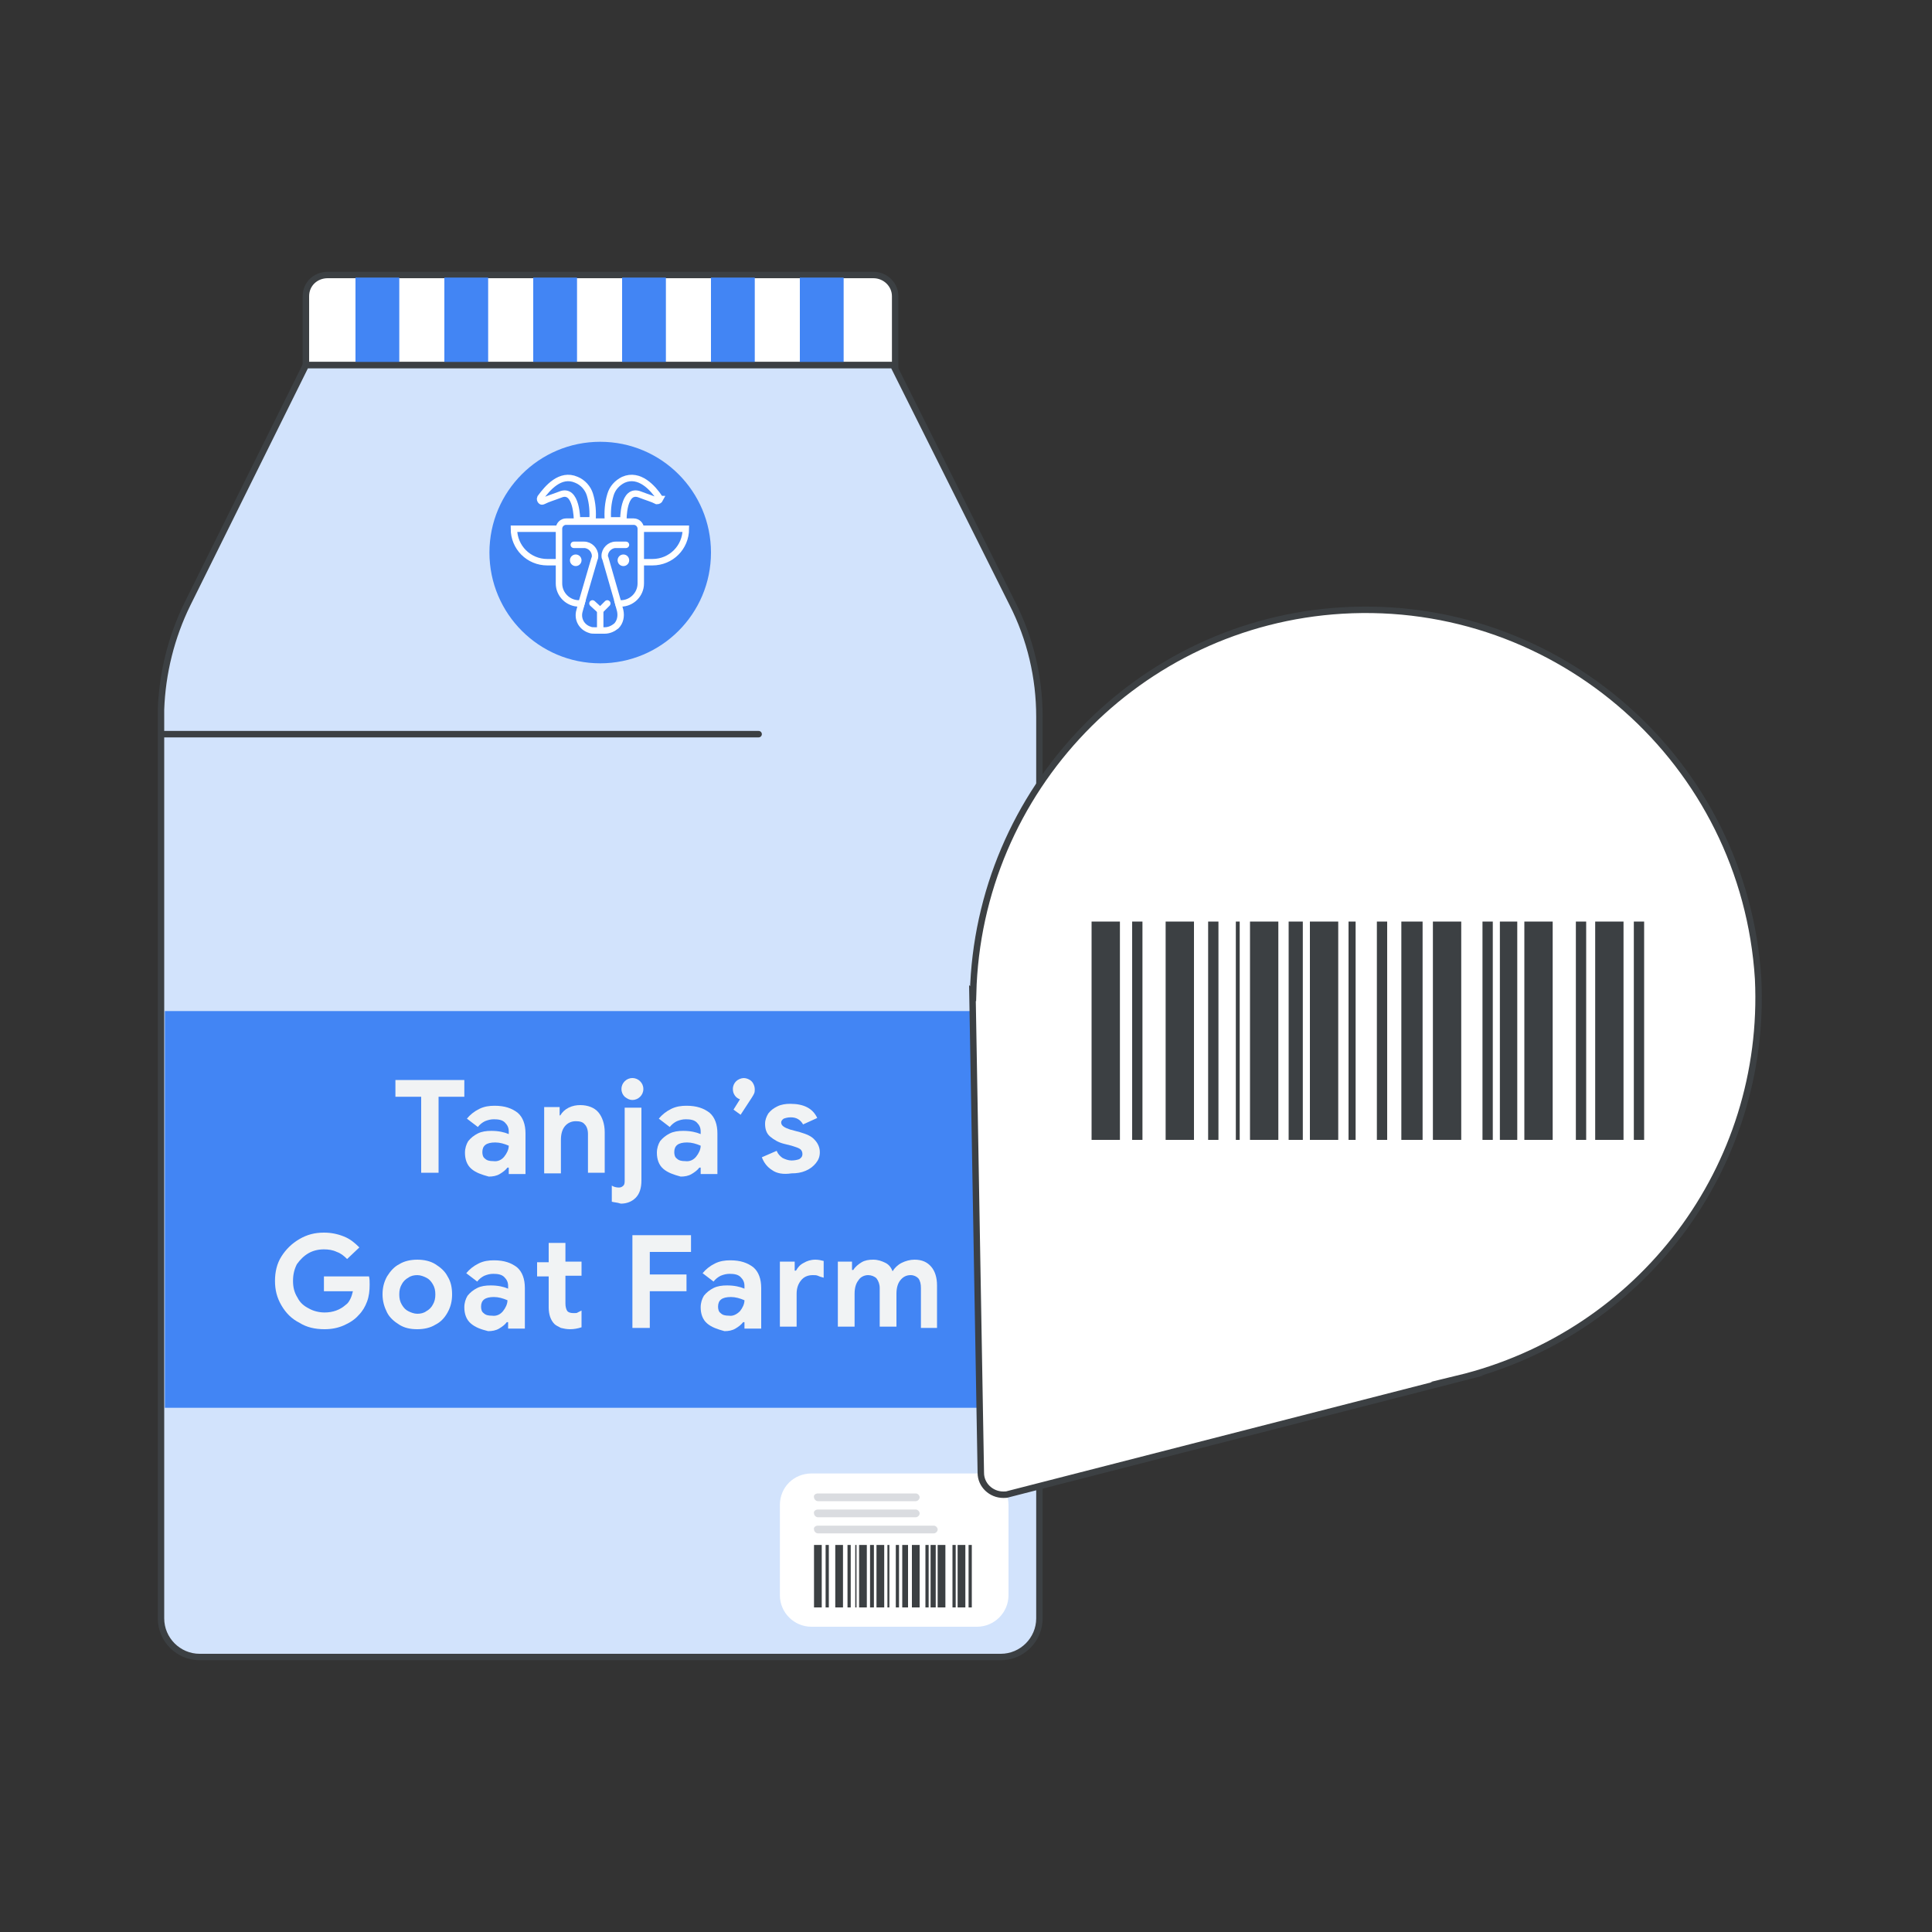 <?xml version="1.0" encoding="utf-8"?>
<!-- Generator: Adobe Illustrator 25.2.1, SVG Export Plug-In . SVG Version: 6.00 Build 0)  -->
<svg version="1.1" id="Layer_1" xmlns="http://www.w3.org/2000/svg" xmlns:xlink="http://www.w3.org/1999/xlink" x="0px" y="0px"
	 viewBox="0 0 300 300" style="enable-background:new 0 0 300 300;" xml:space="preserve">
<rect x="0" y="0" width="300" height="300" fill="#333333" stroke="none"/>
<style type="text/css">
	.st0{fill:#FFFFFF;stroke:#3C4043;stroke-miterlimit:10;}
	.st1{fill:#4285F4;}
	.st2{fill:#D2E3FC;stroke:#3C4043;stroke-miterlimit:10;}
	.st3{fill:#FFFFFF;}
	.st4{fill:#3C4043;}
	.st5{fill:#DADCE0;}
	.st6{fill:#D2E3FC;stroke:#3C4043;stroke-linecap:round;stroke-miterlimit:10;}
	.st7{fill:none;stroke:#FFFFFF;stroke-linecap:round;stroke-miterlimit:10;}
	.st8{fill:#F1F3F4;}
	.st9{enable-background:new    ;}
</style>
<path class="st0" d="M50.9,42.7h84.7c1.9,0,3.4,1.5,3.4,3.3v0v10.7l0,0H47.5l0,0V46C47.5,44.1,49,42.7,50.9,42.7L50.9,42.7z"/>
<path class="st1" d="M55.2,43.1H62v13.6h-6.8V43.1z"/>
<path class="st1" d="M69,43.1h6.8v13.6H69V43.1z"/>
<path class="st1" d="M82.8,43.1h6.8v13.6h-6.8V43.1z"/>
<path class="st1" d="M96.6,43.1h6.8v13.6h-6.8V43.1z"/>
<path class="st1" d="M110.4,43.1h6.8v13.6h-6.8V43.1z"/>
<path class="st1" d="M124.2,43.1h6.8v13.6h-6.8V43.1z"/>
<path class="st2" d="M138.7,56.7H47.5L29.1,93.8c-2.5,5.1-3.9,10.7-4.1,16.4v1v140.1c0,3.3,2.7,6,6,6l0,0h124.4c3.3,0,6-2.7,6-6l0,0
	V111.3c0-6.1-1.4-12.1-4.2-17.6L138.7,56.7z"/>
<path class="st3" d="M126,228.8h25.7c2.7,0,4.9,2.2,4.9,4.9v14c0,2.7-2.2,4.9-4.9,4.9H126c-2.7,0-4.9-2.2-4.9-4.9v-14
	C121.1,230.9,123.3,228.8,126,228.8z"/>
<path class="st1" d="M25.6,157h136v61.6h-136L25.6,157z"/>
<g>
	<path class="st4" d="M126.4,239.9h1.2v9.7h-1.2V239.9z"/>
	<path class="st4" d="M129.7,239.9h1.2v9.7h-1.2V239.9z"/>
	<path class="st4" d="M133.4,239.9h1.2v9.7h-1.2V239.9z"/>
	<path class="st4" d="M135.1,239.9h0.6v9.7h-0.6V239.9z"/>
	<path class="st4" d="M137.8,239.9h0.3v9.7h-0.3V239.9z"/>
	<path class="st4" d="M140.1,239.9h0.9v9.7h-0.9V239.9z"/>
	<path class="st4" d="M136.1,239.9h1.2v9.7h-1.2V239.9z"/>
	<path class="st4" d="M128.2,239.9h0.5v9.7h-0.5V239.9z"/>
	<path class="st4" d="M131.6,239.9h0.5v9.7h-0.5V239.9z"/>
	<path class="st4" d="M141.6,239.9h1.2v9.7h-1.2V239.9z"/>
	<path class="st4" d="M143.7,239.9h0.5v9.7h-0.5V239.9z"/>
	<path class="st4" d="M139.1,239.9h0.5v9.7h-0.5V239.9z"/>
	<path class="st4" d="M144.5,239.9h0.8v9.7h-0.8V239.9z"/>
	<path class="st4" d="M132.8,239.9h0.2v9.7h-0.2V239.9z"/>
	<path class="st4" d="M145.6,239.9h1.2v9.7h-1.2V239.9z"/>
	<path class="st4" d="M148.7,239.9h1.2v9.7h-1.2V239.9z"/>
	<path class="st4" d="M147.9,239.9h0.5v9.7h-0.5V239.9z"/>
	<path class="st4" d="M150.4,239.9h0.5v9.7h-0.5V239.9z"/>
</g>
<path class="st5" d="M127,231.9h15.2c0.3,0,0.6,0.3,0.6,0.6v0c0,0.3-0.3,0.6-0.6,0.6H127c-0.3,0-0.6-0.3-0.6-0.6v0
	C126.3,232.2,126.6,231.9,127,231.9z"/>
<path class="st5" d="M127,234.4h15.2c0.3,0,0.6,0.3,0.6,0.6v0c0,0.3-0.3,0.6-0.6,0.6H127c-0.3,0-0.6-0.3-0.6-0.6v0
	C126.3,234.7,126.6,234.4,127,234.4z"/>
<path class="st5" d="M127,236.9h18c0.3,0,0.6,0.3,0.6,0.6v0c0,0.3-0.3,0.6-0.6,0.6h-18c-0.3,0-0.6-0.3-0.6-0.6v0
	C126.3,237.2,126.6,236.9,127,236.9z"/>
<path class="st6" d="M117.8,114H25.5"/>
<path class="st0" d="M273,152c-2.1-33.6-31-59.2-64.6-57.2c-31.6,1.9-56.5,27.8-57.3,59.5l-0.1-0.1l1.3,74.5c0,1.9,1.6,3.4,3.5,3.4
	c0.3,0,0.5,0,0.8-0.1l69.8-17.9h-0.1C254.9,207.2,274.4,181.2,273,152z"/>
<g>
	<path class="st4" d="M169.5,143.1h4.4v33.9h-4.4V143.1z"/>
	<path class="st4" d="M181,143.1h4.4v33.9H181V143.1z"/>
	<path class="st4" d="M194.1,143.1h4.4v33.9h-4.4V143.1z"/>
	<path class="st4" d="M200.1,143.1h2.2v33.9h-2.2V143.1z"/>
	<path class="st4" d="M209.4,143.1h1.1v33.9h-1.1V143.1z"/>
	<path class="st4" d="M217.6,143.1h3.3v33.9h-3.3V143.1z"/>
	<path class="st4" d="M203.4,143.1h4.4v33.9h-4.4V143.1z"/>
	<path class="st4" d="M175.8,143.1h1.6v33.9h-1.6V143.1z"/>
	<path class="st4" d="M187.6,143.1h1.6v33.9h-1.6V143.1z"/>
	<path class="st4" d="M222.5,143.1h4.4v33.9h-4.4V143.1z"/>
	<path class="st4" d="M230.2,143.1h1.6v33.9h-1.6V143.1z"/>
	<path class="st4" d="M213.8,143.1h1.6v33.9h-1.6V143.1z"/>
	<path class="st4" d="M232.9,143.1h2.7v33.9h-2.7V143.1z"/>
	<path class="st4" d="M191.9,143.1h0.6v33.9h-0.6V143.1z"/>
	<path class="st4" d="M236.7,143.1h4.4v33.9h-4.4V143.1z"/>
	<path class="st4" d="M247.7,143.1h4.4v33.9h-4.4V143.1z"/>
	<path class="st4" d="M244.7,143.1h1.6v33.9h-1.6V143.1z"/>
	<path class="st4" d="M253.7,143.1h1.6v33.9h-1.6V143.1z"/>
</g>
<circle class="st1" cx="93.2" cy="85.8" r="17.2"/>
<path class="st7" d="M86.7,87.3H85c-2.9,0-5.2-2.3-5.2-5.2h6.9"/>
<path class="st7" d="M99.8,82.1h6.7c0,2.9-2.3,5.2-5.2,5.2h-1.8"/>
<path class="st7" d="M89.5,74.5c-2.5-1.1-4.5,1.3-5.6,2.8c-0.1,0.2,0,0.4,0.1,0.5c0.1,0.1,0.2,0.1,0.4,0c0.8-0.4,1.3-0.5,2.6-1
	c2.6-1.1,2.6,4,2.6,4H92c0.1-1.3,0-2.7-0.4-4C91.3,75.8,90.5,74.9,89.5,74.5z"/>
<path class="st7" d="M102.4,77.3c-1-1.5-3.1-3.9-5.6-2.8c-1,0.5-1.7,1.3-2,2.3c-0.4,1.3-0.5,2.7-0.4,4h2.4c0,0-0.1-5.1,2.6-4
	c1.3,0.5,1.8,0.6,2.6,1c0.2,0,0.4-0.1,0.5-0.3C102.4,77.5,102.4,77.4,102.4,77.3z"/>
<path class="st7" d="M99.5,82.1c0-0.6-0.5-1.1-1.1-1.1H87.9c-0.6,0-1.1,0.5-1.1,1.1v8.5c0,1.7,1.4,3.1,3.1,3.1h0h0.4l-0.3,1.1
	c-0.4,1.3,0.3,2.6,1.6,3c0.2,0.1,0.5,0.1,0.8,0.1h1.5c0.7,0,1.3-0.3,1.8-0.7c0.6-0.6,0.8-1.5,0.6-2.4L96,93.7h0.4
	c1.7,0,3.1-1.4,3.1-3.1v0L99.5,82.1z"/>
<path class="st7" d="M92,93.7l1.2,1.1l1.1-1.1"/>
<path class="st7" d="M89.1,84.6h1.6c0.9,0,1.7,0.8,1.7,1.7c0,0.2,0,0.3-0.1,0.5L90.2,94"/>
<path class="st7" d="M97.2,84.6h-1.6c-0.9,0-1.7,0.8-1.7,1.7c0,0.1,0,0.3,0.1,0.4l2.1,7.3"/>
<path class="st7" d="M93.2,94.8v2.8"/>
<circle class="st3" cx="96.8" cy="87" r="0.9"/>
<circle class="st3" cx="89.4" cy="87" r="0.9"/>
<path class="st8" d="M65.4,170.3h-4v-2.6h10.7v2.6h-4v11.8h-2.7V170.3z"/>
<g class="st9">
	<path class="st8" d="M73.2,181.5c-0.7-0.6-1-1.5-1-2.5c0-0.7,0.2-1.3,0.5-1.8c0.4-0.5,0.9-0.9,1.5-1.2s1.3-0.4,2.1-0.4
		c1.1,0,2,0.2,2.7,0.5v-0.4c0-0.6-0.2-1-0.6-1.4s-1-0.5-1.7-0.5c-0.5,0-0.9,0.1-1.4,0.3c-0.4,0.2-0.8,0.5-1.1,0.9l-1.7-1.3
		c0.5-0.6,1.1-1.1,1.9-1.5s1.6-0.5,2.4-0.5c1.6,0,2.7,0.4,3.6,1.1c0.8,0.7,1.2,1.8,1.2,3.2v6.3H79v-1h-0.2c-0.3,0.4-0.7,0.7-1.2,1
		s-1.1,0.4-1.7,0.4C74.8,182.4,73.9,182.1,73.2,181.5L73.2,181.5z M78.3,179.6c0.4-0.5,0.7-1.1,0.7-1.7c-0.7-0.3-1.4-0.5-2.1-0.5
		c-1.4,0-2,0.5-2,1.5c0,0.4,0.1,0.8,0.4,1c0.3,0.3,0.7,0.4,1.3,0.4C77.3,180.4,77.9,180.1,78.3,179.6z"/>
	<path class="st8" d="M84.4,171.9h2.5v1.3H87c0.3-0.5,0.7-0.9,1.3-1.2s1.2-0.4,1.8-0.4c1.2,0,2.2,0.4,2.8,1.1s1,1.8,1,3.1v6.3h-2.6
		v-6c0-0.7-0.2-1.2-0.5-1.5c-0.3-0.4-0.8-0.5-1.4-0.5c-0.7,0-1.3,0.3-1.7,0.8s-0.6,1.2-0.6,2.1v5.2h-2.6v-10.3L84.4,171.9z"/>
</g>
<path class="st8" d="M95,186.6v-2.5c0.3,0.2,0.7,0.3,1.1,0.3c0.3,0,0.5-0.1,0.7-0.3s0.2-0.5,0.2-0.9V172h2.6v11.3
	c0,1.2-0.3,2.1-0.9,2.7s-1.4,0.9-2.3,0.9C95.8,186.7,95.3,186.7,95,186.6L95,186.6z M97,170.3c-0.3-0.3-0.5-0.7-0.5-1.2
	s0.2-0.9,0.5-1.2s0.7-0.5,1.2-0.5s0.9,0.2,1.2,0.5s0.5,0.7,0.5,1.2s-0.2,0.9-0.5,1.2s-0.7,0.5-1.2,0.5S97.4,170.6,97,170.3z"/>
<path class="st8" d="M103,181.5c-0.7-0.6-1-1.5-1-2.5c0-0.7,0.2-1.3,0.5-1.8c0.4-0.5,0.9-0.9,1.5-1.2s1.3-0.4,2.1-0.4
	c1.1,0,2,0.2,2.7,0.5v-0.4c0-0.6-0.2-1-0.6-1.4s-1-0.5-1.7-0.5c-0.5,0-0.9,0.1-1.4,0.3c-0.4,0.2-0.8,0.5-1.1,0.9l-1.7-1.3
	c0.5-0.6,1.1-1.1,1.9-1.5s1.6-0.5,2.4-0.5c1.6,0,2.7,0.4,3.6,1.1c0.8,0.7,1.2,1.8,1.2,3.2v6.3h-2.6v-1h-0.2c-0.3,0.4-0.7,0.7-1.2,1
	s-1.1,0.4-1.7,0.4C104.6,182.4,103.7,182.1,103,181.5L103,181.5z M108.1,179.6c0.4-0.5,0.7-1.1,0.7-1.7c-0.7-0.3-1.4-0.5-2.1-0.5
	c-1.4,0-2,0.5-2,1.5c0,0.4,0.1,0.8,0.4,1c0.3,0.3,0.7,0.4,1.3,0.4C107.1,180.4,107.7,180.1,108.1,179.6z"/>
<path class="st8" d="M113.9,172.3l1-1.6c-0.3-0.1-0.6-0.3-0.8-0.6s-0.3-0.6-0.3-1c0-0.5,0.2-0.9,0.5-1.2s0.8-0.5,1.2-0.5
	s0.9,0.2,1.2,0.5s0.5,0.8,0.5,1.2c0,0.2,0,0.5-0.1,0.7s-0.2,0.4-0.4,0.7l-1.7,2.6L113.9,172.3z"/>
<path class="st8" d="M119.9,181.7c-0.8-0.5-1.3-1.2-1.6-2l2.3-1c0.2,0.5,0.5,0.8,0.9,1.1c0.4,0.2,0.9,0.4,1.4,0.4s0.9-0.1,1.2-0.2
	c0.3-0.2,0.5-0.4,0.5-0.8c0-0.3-0.1-0.6-0.4-0.8s-0.7-0.3-1.3-0.5l-1.2-0.3c-0.8-0.2-1.5-0.6-2.1-1.1s-0.8-1.2-0.8-2
	c0-0.6,0.2-1.1,0.5-1.6c0.4-0.5,0.8-0.8,1.4-1.1s1.3-0.4,2-0.4c2.1,0,3.5,0.7,4.2,2.2l-2.2,1c-0.4-0.7-1-1.1-1.9-1.1
	c-0.5,0-0.8,0.1-1.1,0.2c-0.3,0.2-0.4,0.4-0.4,0.6c0,0.5,0.5,0.8,1.4,1.1l1.5,0.4c1,0.3,1.8,0.6,2.3,1.2c0.5,0.5,0.8,1.2,0.8,1.9
	s-0.2,1.2-0.6,1.7s-0.9,0.9-1.6,1.2s-1.4,0.4-2.2,0.4C121.6,182.4,120.6,182.2,119.9,181.7L119.9,181.7z"/>
<path class="st8" d="M46.5,205.4c-1.2-0.6-2.1-1.5-2.8-2.7s-1-2.4-1-3.8s0.3-2.7,1-3.8s1.6-2,2.8-2.7s2.4-1,3.8-1
	c1.1,0,2.1,0.2,3.1,0.6s1.7,1,2.4,1.7l-1.9,1.8c-0.5-0.5-1-0.9-1.6-1.1c-0.6-0.3-1.3-0.4-2-0.4c-0.9,0-1.7,0.2-2.4,0.6
	s-1.3,1-1.8,1.7c-0.4,0.8-0.6,1.6-0.6,2.6s0.2,1.8,0.7,2.6c0.4,0.8,1,1.3,1.8,1.7c0.7,0.4,1.6,0.6,2.4,0.6c1.3,0,2.4-0.4,3.3-1.2
	c0.3-0.2,0.5-0.5,0.7-0.9s0.3-0.8,0.4-1.2h-4.5v-2.3h7c0.1,0.4,0.1,0.8,0.1,1.3c0,0.9-0.1,1.8-0.4,2.6s-0.7,1.5-1.3,2.1
	c-0.6,0.7-1.4,1.2-2.3,1.6s-1.9,0.6-3,0.6C48.9,206.4,47.6,206.1,46.5,205.4L46.5,205.4z"/>
<path class="st8" d="M62,205.7c-0.8-0.5-1.5-1.1-1.9-1.9s-0.7-1.7-0.7-2.8c0-1,0.2-1.9,0.7-2.8c0.5-0.8,1.1-1.5,1.9-1.9
	c0.8-0.5,1.8-0.7,2.8-0.7c1,0,2,0.2,2.8,0.7s1.5,1.1,1.9,1.9c0.5,0.8,0.7,1.7,0.7,2.8c0,1-0.2,1.9-0.7,2.8s-1.1,1.5-1.9,1.9
	c-0.8,0.5-1.8,0.7-2.8,0.7C63.7,206.4,62.8,206.2,62,205.7z M66.2,203.6c0.4-0.2,0.8-0.6,1-1c0.3-0.5,0.4-1,0.4-1.6
	s-0.1-1.1-0.4-1.6s-0.6-0.8-1-1s-0.9-0.4-1.4-0.4s-1,0.1-1.4,0.4c-0.4,0.2-0.8,0.6-1,1c-0.3,0.5-0.4,1-0.4,1.6s0.1,1.1,0.4,1.6
	s0.6,0.8,1,1s0.9,0.4,1.4,0.4S65.8,203.9,66.2,203.6z"/>
<path class="st8" d="M73.1,205.5c-0.7-0.6-1-1.5-1-2.5c0-0.7,0.2-1.3,0.5-1.8c0.4-0.5,0.9-0.9,1.5-1.2s1.3-0.4,2.1-0.4
	c1.1,0,2,0.2,2.7,0.5v-0.4c0-0.6-0.2-1-0.6-1.4s-1-0.5-1.7-0.5c-0.5,0-0.9,0.1-1.4,0.3c-0.4,0.2-0.8,0.5-1.1,0.9l-1.7-1.3
	c0.5-0.6,1.1-1.1,1.9-1.5s1.6-0.5,2.4-0.5c1.6,0,2.7,0.4,3.6,1.1c0.8,0.7,1.2,1.8,1.2,3.2v6.3h-2.6v-1h-0.2c-0.3,0.4-0.7,0.7-1.2,1
	s-1.1,0.4-1.7,0.4C74.6,206.4,73.8,206.1,73.1,205.5L73.1,205.5z M78.1,203.6c0.4-0.5,0.7-1.1,0.7-1.7c-0.7-0.3-1.4-0.5-2.1-0.5
	c-1.4,0-2,0.5-2,1.5c0,0.4,0.1,0.8,0.4,1c0.3,0.3,0.7,0.4,1.3,0.4C77.1,204.4,77.7,204.1,78.1,203.6z"/>
<path class="st8" d="M87.1,206.2c-0.4-0.2-0.8-0.4-1-0.6c-0.6-0.6-0.9-1.5-0.9-2.6v-4.8h-1.8V196h1.8v-3h2.6v2.9h2.5v2.2h-2.5v4.3
	c0,0.5,0.1,0.9,0.3,1.2c0.2,0.2,0.5,0.3,1,0.3c0.3,0,0.5,0,0.6-0.1l0.6-0.3v2.6c-0.6,0.2-1.2,0.3-1.8,0.3
	C88,206.4,87.5,206.3,87.1,206.2L87.1,206.2z"/>
<path class="st8" d="M98.2,191.8h9.1v2.6h-6.4v3.5h5.7v2.6h-5.7v5.7h-2.7V191.8z"/>
<g class="st9">
	<path class="st8" d="M109.8,205.5c-0.7-0.6-1-1.5-1-2.5c0-0.7,0.2-1.3,0.5-1.8c0.4-0.5,0.9-0.9,1.5-1.2s1.3-0.4,2.1-0.4
		c1.1,0,2,0.2,2.7,0.5v-0.4c0-0.6-0.2-1-0.6-1.4s-1-0.5-1.7-0.5c-0.5,0-0.9,0.1-1.4,0.3c-0.4,0.2-0.8,0.5-1.1,0.9l-1.7-1.3
		c0.5-0.6,1.1-1.1,1.9-1.5s1.6-0.5,2.4-0.5c1.6,0,2.7,0.4,3.6,1.1c0.8,0.7,1.2,1.8,1.2,3.2v6.3h-2.6v-1h-0.2c-0.3,0.4-0.7,0.7-1.2,1
		s-1.1,0.4-1.7,0.4C111.4,206.4,110.5,206.1,109.8,205.5L109.8,205.5z M114.9,203.6c0.4-0.5,0.7-1.1,0.7-1.7
		c-0.7-0.3-1.4-0.5-2.1-0.5c-1.4,0-2,0.5-2,1.5c0,0.4,0.1,0.8,0.4,1c0.3,0.3,0.7,0.4,1.3,0.4C113.8,204.4,114.4,204.1,114.9,203.6z"
		/>
	<path class="st8" d="M120.9,195.9h2.5v1.4h0.2c0.3-0.5,0.6-0.9,1.2-1.2c0.5-0.3,1.1-0.5,1.8-0.5c0.5,0,0.9,0.1,1.3,0.2v2.6
		c-0.4-0.1-0.7-0.2-0.9-0.3s-0.5-0.1-0.8-0.1c-0.8,0-1.4,0.3-1.8,0.8c-0.5,0.6-0.7,1.3-0.7,2.1v5.1h-2.6v-10.1H120.9z"/>
	<path class="st8" d="M129.8,195.9h2.5v1.3h0.2c0.3-0.5,0.8-0.9,1.3-1.2s1.1-0.4,1.8-0.4s1.3,0.2,1.9,0.5s0.9,0.8,1.1,1.3
		c0.3-0.5,0.8-1,1.4-1.3s1.3-0.5,2-0.5c1.2,0,2,0.4,2.6,1.1s0.9,1.7,0.9,2.9v6.6H143V200c0-0.6-0.1-1.1-0.4-1.5
		c-0.3-0.3-0.7-0.5-1.2-0.5c-0.7,0-1.2,0.3-1.6,0.8s-0.6,1.2-0.6,2.1v5.1h-2.6v-6c0-0.6-0.2-1.1-0.5-1.5c-0.3-0.3-0.8-0.5-1.3-0.5
		c-0.6,0-1.2,0.3-1.5,0.8c-0.4,0.5-0.6,1.2-0.6,2.1v5.1h-2.6v-10.1L129.8,195.9z"/>
</g>
</svg>
